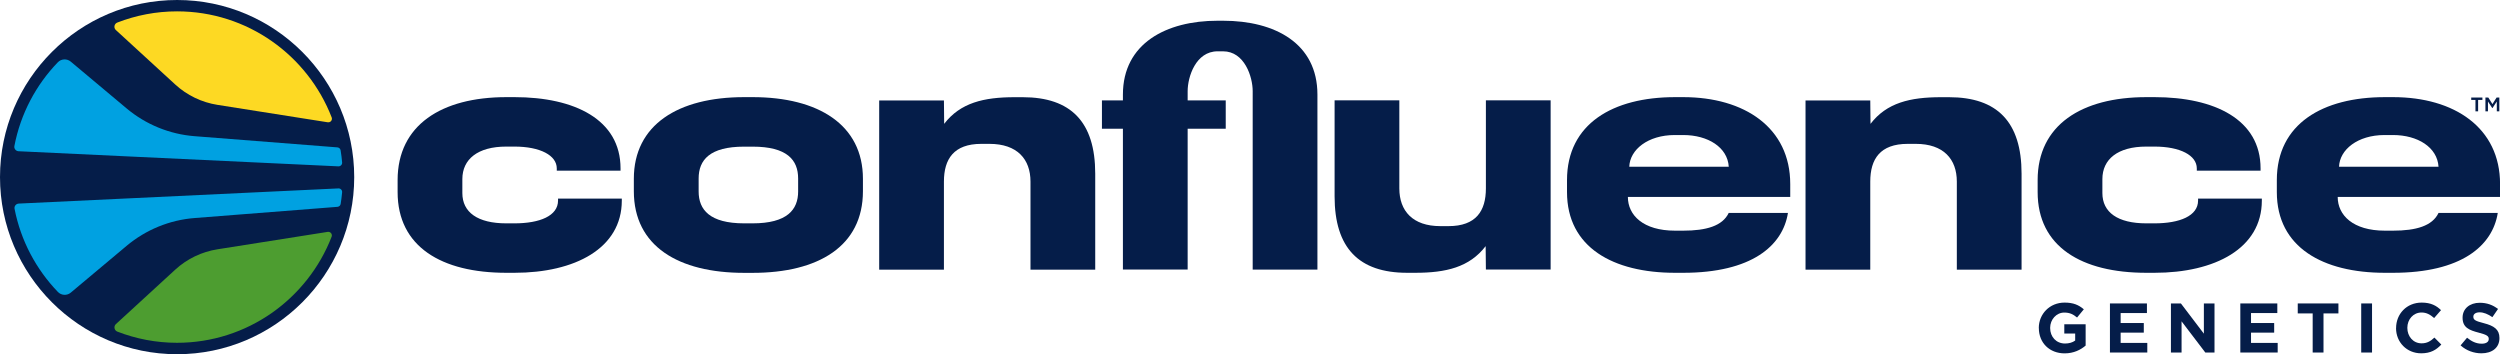<svg xmlns="http://www.w3.org/2000/svg" id="b" viewBox="0 0 413.59 58.6"><defs><style>.d{fill:#4d9d30;}.e{fill:#00a1e1;}.f{fill:#fdd923;}.g{fill:#051d49;}</style></defs><g id="c"><path class="g" d="M85.11,16.07c9.96,0,17.55,3.71,17.55,11.79v.38h-10.55v-.38c0-2.15-2.74-3.61-7-3.61h-1.35c-4.74,0-7.27,2.1-7.27,5.38v2.31c0,3.18,2.53,5.01,7.27,5.01h1.35c4.2,0,7.21-1.24,7.21-3.77v-.32h10.55v.32c0,7.91-7.75,11.95-17.76,11.95h-1.35c-10.71,0-17.98-4.31-17.98-13.35v-1.99c0-9.1,7.27-13.72,17.98-13.72h1.35Z"></path><path class="g" d="M124.51,16.07c10.87,0,18.25,4.57,18.25,13.51v2.05c0,9.1-7.37,13.51-18.25,13.51h-1.4c-10.87,0-18.25-4.41-18.25-13.51v-2.05c0-8.93,7.32-13.51,18.25-13.51h1.4ZM115.58,29.53v2.15c0,3.01,1.83,5.27,7.53,5.27h1.4c5.71,0,7.53-2.26,7.53-5.27v-2.15c0-3.07-1.83-5.27-7.53-5.27h-1.4c-5.7,0-7.53,2.21-7.53,5.27Z"></path><path class="g" d="M156.16,16.61l.04,3.88c2.68-3.5,6.58-4.41,11.64-4.41h1.35c7.97,0,12,4.09,12,12.65v15.88h-10.71v-14.57c0-3.71-2.2-6.24-6.78-6.24h-1.35c-4.57,0-6.19,2.52-6.19,6.24v14.57h-10.71v-27.99h10.71Z"></path><path class="g" d="M309.41,16.61l.04,3.88c2.68-3.5,6.58-4.41,11.64-4.41h1.35c7.97,0,12,4.09,12,12.65v15.88h-10.71v-14.57c0-3.71-2.2-6.24-6.78-6.24h-1.35c-4.57,0-6.19,2.52-6.19,6.24v14.57h-10.71v-27.99h10.71Z"></path><path class="g" d="M245.82,44.6l-.04-3.88c-2.68,3.5-6.58,4.41-11.64,4.41h-1.35c-7.97,0-12-4.09-12-12.65v-15.88h10.71v14.57c0,3.71,2.2,6.24,6.78,6.24h1.35c4.57,0,6.19-2.52,6.19-6.24v-14.57h10.71v27.99h-10.71Z"></path><path class="g" d="M202.34,3.43c8.61,0,15.61,3.76,15.61,12.21v28.96h-10.71V15.08c0-2.37-1.35-6.59-4.9-6.59h-.91c-3.61,0-4.95,4.23-4.95,6.59v1.53h6.3v4.69h-6.3v23.29h-10.71v-23.29h-3.47v-4.69h3.47v-.97c0-8.45,7.16-12.21,15.66-12.21h.91Z"></path><path class="g" d="M395.89,16.07c10.17,0,17.71,5.07,17.71,14.38v2.13h-26.86c0,3.02,2.53,5.58,7.8,5.58h1.35c3.82,0,6.51-.78,7.53-2.93h9.8c-.86,5.44-6.03,9.9-17.33,9.9h-1.35c-10.23,0-17.87-4.2-17.87-13.35v-1.99c0-9.31,7.59-13.72,17.87-13.72h1.35ZM386.95,27.58h16.47c-.2-3.21-3.44-5.24-7.53-5.24h-1.4c-4.47,0-7.43,2.43-7.53,5.24Z"></path><path class="g" d="M278.46,16.07c10.17,0,17.71,5.07,17.71,14.38v2.13h-26.86c0,3.02,2.53,5.58,7.8,5.58h1.35c3.82,0,6.51-.78,7.53-2.93h9.8c-.86,5.44-6.03,9.9-17.33,9.9h-1.35c-10.23,0-17.87-4.2-17.87-13.35v-1.99c0-9.31,7.59-13.72,17.87-13.72h1.35ZM269.53,27.58h16.47c-.2-3.21-3.44-5.24-7.53-5.24h-1.4c-4.47,0-7.43,2.43-7.53,5.24Z"></path><path class="g" d="M356.43,16.07c9.96,0,17.55,3.71,17.55,11.79v.38h-10.55v-.38c0-2.15-2.74-3.61-7-3.61h-1.35c-4.74,0-7.27,2.1-7.27,5.38v2.31c0,3.18,2.53,5.01,7.27,5.01h1.35c4.2,0,7.21-1.24,7.21-3.77v-.32h10.55v.32c0,7.91-7.75,11.95-17.76,11.95h-1.35c-10.71,0-17.98-4.31-17.98-13.35v-1.99c0-9.1,7.27-13.72,17.98-13.72h1.35Z"></path><path class="g" d="M29.3,0C13.14,0,0,13.14,0,29.3s13.14,29.3,29.3,29.3,29.3-13.14,29.3-29.3S45.45,0,29.3,0Z"></path><path class="f" d="M54.22,20.23l-18.23-2.88c-2.62-.41-5.06-1.59-7.01-3.38l-9.81-9c-.41-.37-.28-1.04.24-1.24,3.07-1.19,6.4-1.85,9.89-1.85,11.64,0,21.6,7.29,25.57,17.54.17.43-.19.88-.64.81Z"></path><path class="e" d="M11.7,10.19l9.25,7.75c3.18,2.66,7.11,4.27,11.25,4.59l23.61,1.85c.27.02.5.22.54.49.11.66.19,1.34.25,2.01.03.35-.26.65-.62.64L3.07,25.02c-.44-.02-.78-.43-.69-.87,1.02-5.32,3.57-10.1,7.19-13.85.57-.59,1.5-.63,2.13-.11Z"></path><path class="e" d="M3.09,33.68l52.89-2.51c.36-.02.65.28.62.64-.06.65-.14,1.28-.24,1.92-.04.27-.27.47-.54.49l-23.61,1.85c-4.14.32-8.07,1.93-11.25,4.59l-9.25,7.75c-.63.53-1.56.48-2.13-.11-3.59-3.73-6.14-8.47-7.17-13.75-.09-.44.25-.85.69-.87Z"></path><path class="d" d="M29.3,56.71c-3.49,0-6.82-.66-9.89-1.85-.51-.2-.64-.87-.24-1.24l9.81-9c1.95-1.79,4.39-2.97,7.01-3.38l18.23-2.88c.45-.07.81.38.64.81-3.97,10.25-13.93,17.54-25.57,17.54Z"></path><path class="g" d="M337.29,54.28v-.02c0-2.31,1.8-4.2,4.26-4.2,1.46,0,2.34.39,3.19,1.11l-1.12,1.36c-.63-.52-1.18-.82-2.12-.82-1.3,0-2.33,1.15-2.33,2.53v.02c0,1.48,1.02,2.57,2.46,2.57.65,0,1.23-.16,1.68-.49v-1.16h-1.8v-1.54h3.53v3.53c-.83.71-1.98,1.29-3.47,1.29-2.53,0-4.27-1.77-4.27-4.17Z"></path><path class="g" d="M349.06,50.2h6.12v1.59h-4.35v1.65h3.83v1.59h-3.83v1.7h4.41v1.59h-6.18v-8.12Z"></path><path class="g" d="M359.15,50.2h1.65l3.8,5v-5h1.76v8.12h-1.52l-3.93-5.16v5.16h-1.76v-8.12Z"></path><path class="g" d="M370.63,50.2h6.12v1.59h-4.35v1.65h3.83v1.59h-3.83v1.7h4.41v1.59h-6.18v-8.12Z"></path><path class="g" d="M382.6,51.85h-2.47v-1.65h6.73v1.65h-2.47v6.47h-1.79v-6.47Z"></path><path class="g" d="M390.63,50.2h1.79v8.12h-1.79v-8.12Z"></path><path class="g" d="M396.4,54.28v-.02c0-2.31,1.74-4.2,4.23-4.2,1.53,0,2.45.51,3.2,1.25l-1.14,1.31c-.63-.57-1.26-.92-2.08-.92-1.37,0-2.35,1.14-2.35,2.53v.02c0,1.39.96,2.55,2.35,2.55.93,0,1.5-.37,2.13-.95l1.14,1.15c-.84.89-1.76,1.45-3.33,1.45-2.39,0-4.16-1.84-4.16-4.17Z"></path><path class="g" d="M407.08,57.13l1.06-1.26c.73.6,1.5.99,2.42.99.73,0,1.17-.29,1.17-.77v-.02c0-.45-.28-.68-1.64-1.03-1.63-.42-2.69-.87-2.69-2.48v-.02c0-1.47,1.18-2.45,2.84-2.45,1.18,0,2.19.37,3.02,1.03l-.93,1.35c-.72-.5-1.43-.8-2.11-.8s-1.04.31-1.04.71v.02c0,.53.35.71,1.75,1.07,1.65.43,2.57,1.02,2.57,2.44v.02c0,1.61-1.23,2.52-2.98,2.52-1.23,0-2.47-.43-3.44-1.3Z"></path><path class="g" d="M409.54,16.53h-.71v-.4h1.85v.4h-.71v1.89h-.44v-1.89ZM411.18,16.13h.47l.69,1.09.69-1.09h.45v2.29h-.42v-1.63l-.71,1.09h-.04l-.71-1.09v1.63h-.42v-2.29Z"></path></g></svg>